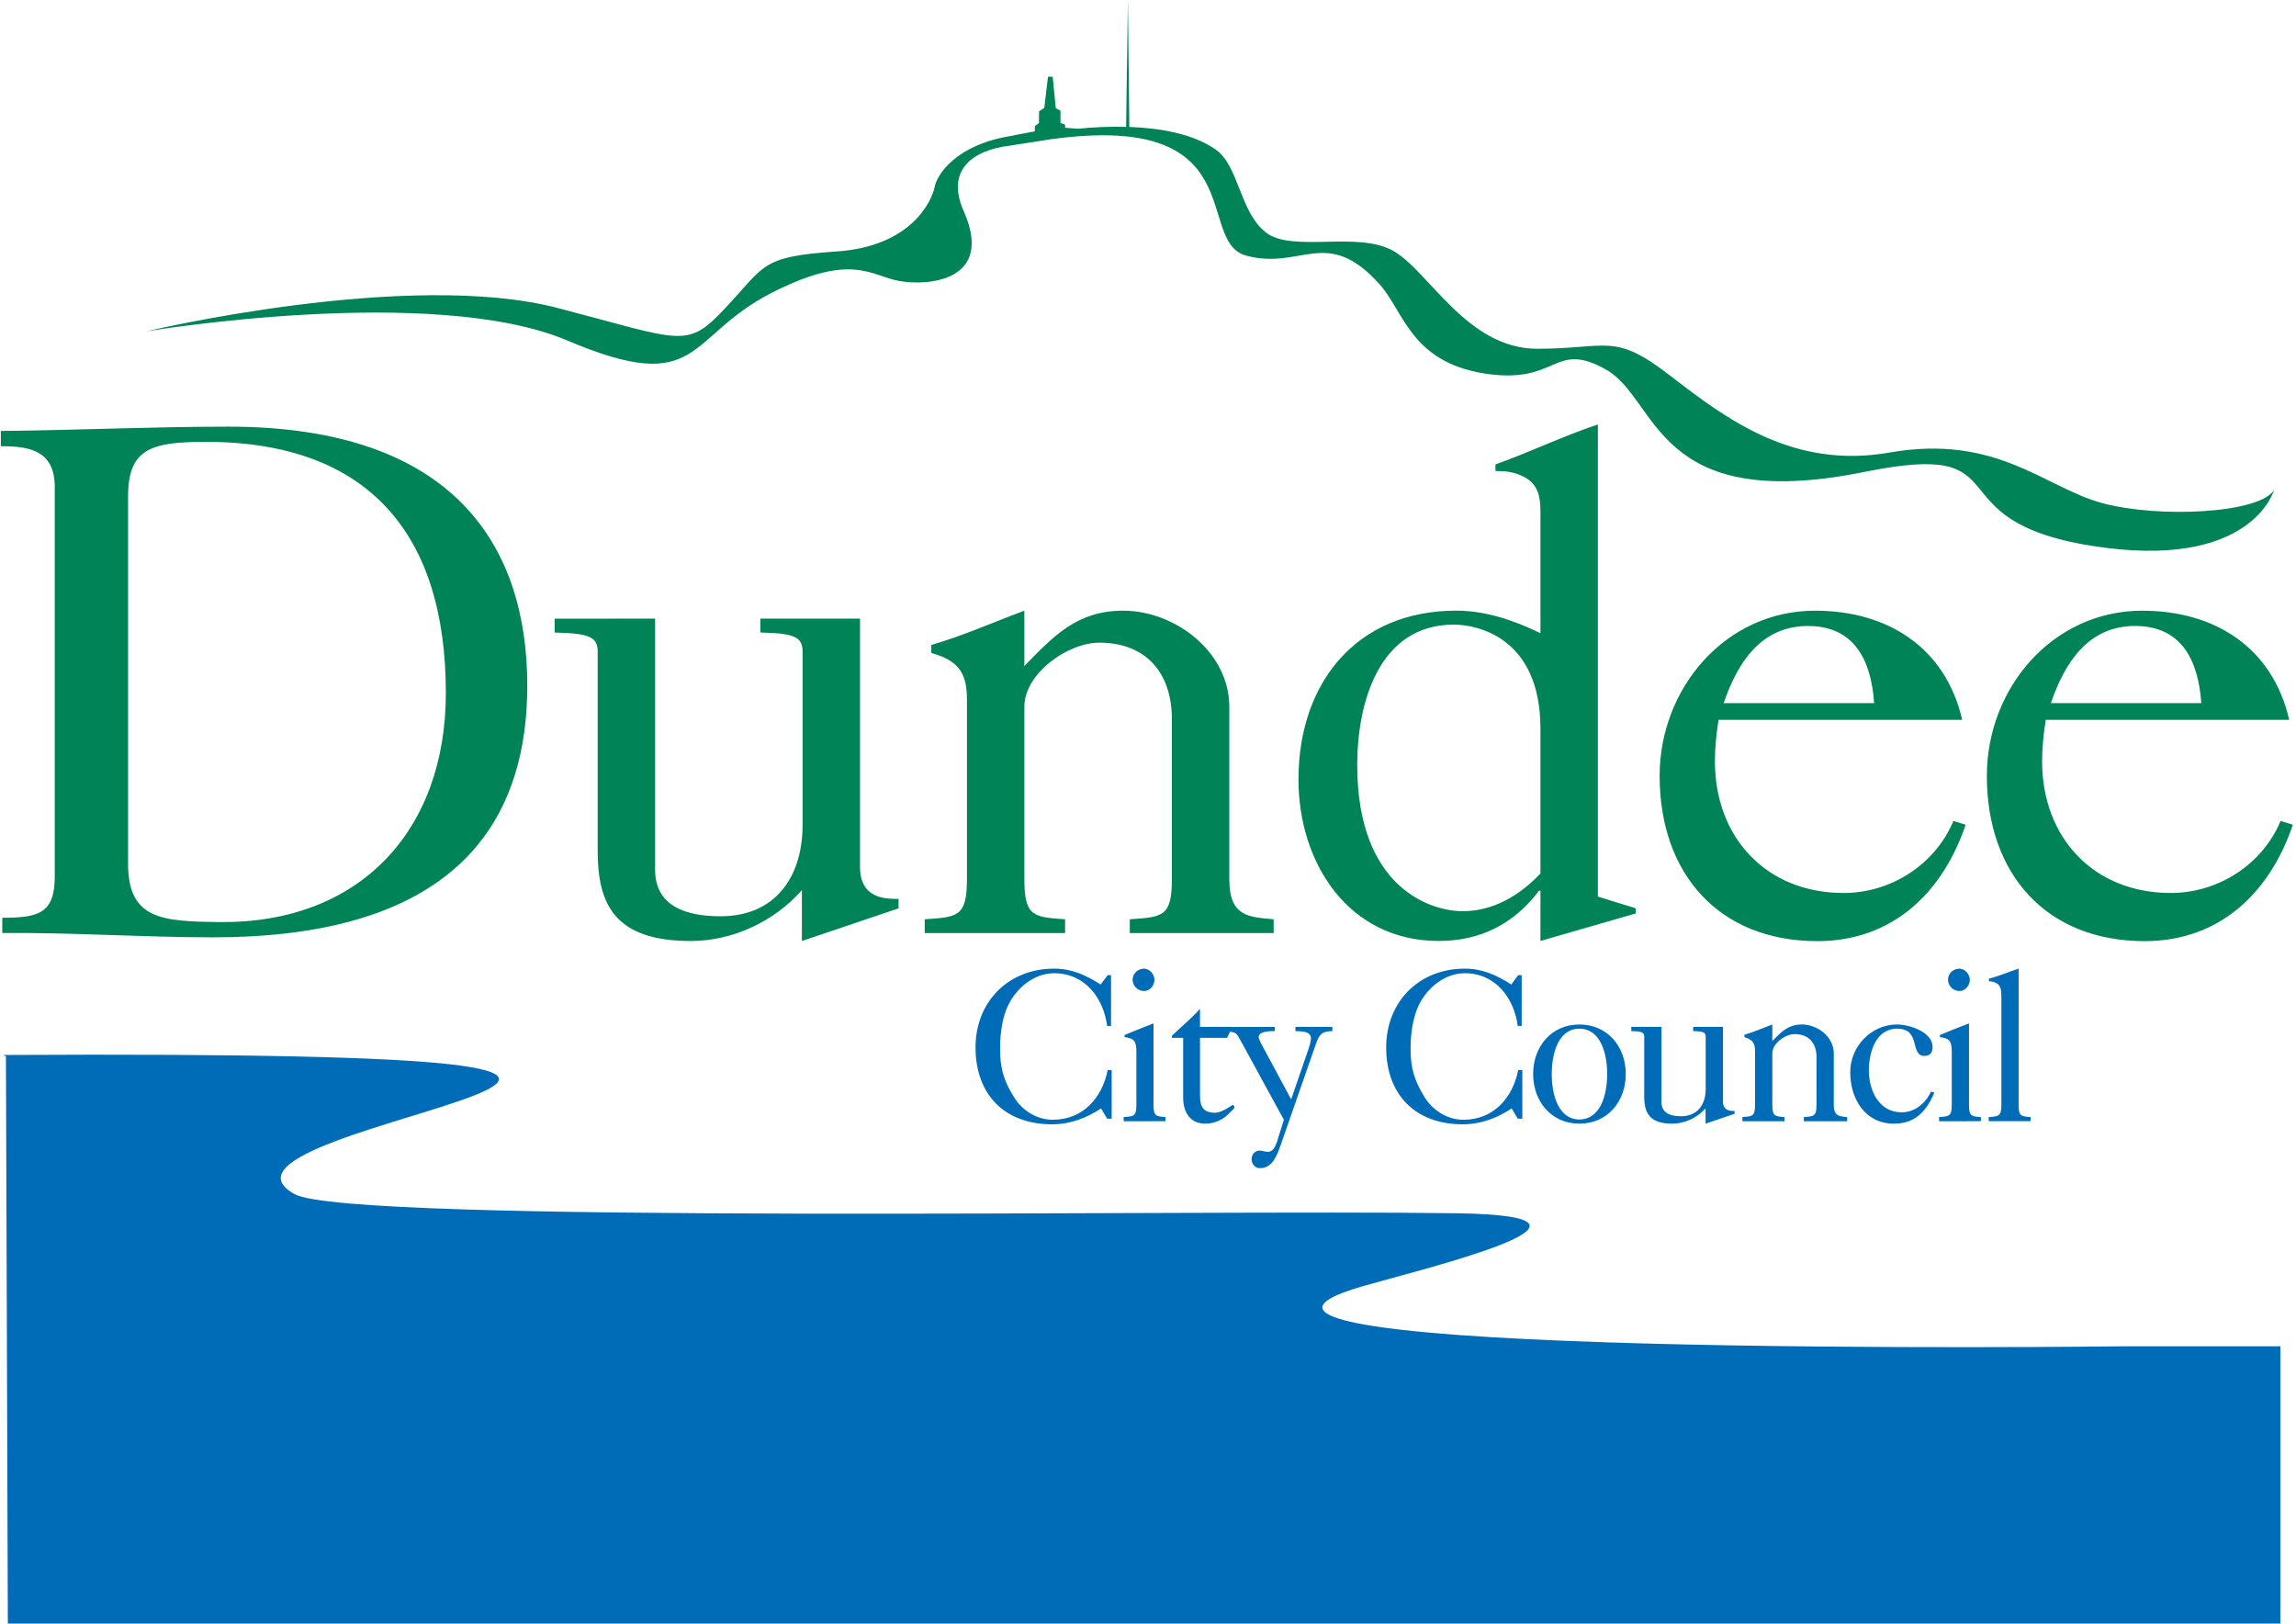 <svg width="536" height="379" viewBox="0 0 536 379" fill="none" xmlns="http://www.w3.org/2000/svg">
<g clip-path="url(#clip0_3736_203)">
<path d="M263.309 0L262.89 29.613C259.143 29.517 255.394 29.663 251.666 30.048L248.645 29.822V29.097L247.573 28.718V25.856L246.469 25.227L245.744 17.914H244.649L243.794 25.17L242.57 25.977L242.538 28.718L241.595 29.419L241.563 30.669L238.477 31.233L236.277 31.685C223.063 33.732 218.745 40.851 218.205 43.584C217.609 46.608 213.072 57.508 195.234 58.701C177.419 59.903 178.741 61.95 169.233 71.996C160.298 81.509 159.484 79.55 130.365 71.931C95.429 62.765 34.122 77.349 34.122 77.349C34.122 77.349 101.061 66.167 132.476 79.494C163.915 92.813 159.984 78.575 180.215 68.311C198.908 58.83 203.194 64.369 209.866 65.57C216.505 66.796 232.24 65.699 224.973 49.26C220.783 39.811 226.858 35.047 235.834 33.982L245.116 32.531C292.895 25.856 278.795 56.315 290.881 59.653C303.724 63.176 309.67 52.622 322.006 66.288C327.766 72.657 329.281 84.428 346.499 87.169C363.903 89.91 362.517 79.3 374.917 86.258C387.285 93.216 386.092 120.119 435.346 110.13C473.022 102.511 450.453 121.345 488.25 127.392C525.699 133.374 530.872 114.379 530.872 114.379C527.528 119.829 503.961 121.03 490.675 117.402C477.364 113.782 466.1 101.222 441.107 105.632C418.724 109.534 403.303 98.037 390.024 87.774C376.746 77.47 375.513 81.404 358.891 81.404C342.277 81.404 333.495 62.99 325.027 58.427C316.591 53.912 301.484 59.048 295.441 54.194C289.366 49.349 289.237 38.763 283.831 34.926C278.593 31.233 270.859 29.895 263.639 29.629L263.309 0ZM373.024 99.077C364.87 101.786 357.256 105.503 349.11 108.405V109.937C351.471 109.937 353.163 110.098 355.37 111.106C359.802 113.154 359.617 117.064 359.617 120.966V147.797C353.356 144.742 346.717 142.532 339.949 142.532C316.688 142.532 303.128 159.35 303.128 181.933C303.128 201.459 314.835 219.632 335.856 219.632C345.71 219.632 353.509 215.568 359.27 207.917H359.617V219.632L381.871 213.206V212.013L373.024 209.272V99.077ZM53.314 99.585C35.508 99.585 17.847 100.431 0.193 100.585V104.148C6.639 104.148 12.779 104.995 12.779 113.662V204.7C12.779 213.367 8.686 214.214 0.532 214.214V217.777C16.84 217.616 33.3 218.785 49.761 218.785C98.137 218.785 123.09 199.097 123.09 160.011C123.09 127.762 106.29 99.585 53.314 99.585ZM48.061 103.132C85.93 103.132 104.083 124.554 104.083 161.745C104.083 193.994 83.875 215.568 51.276 215.222C38.054 215.06 29.9 214.722 29.9 201.653V115.871C29.9 104.688 35.347 103.132 48.061 103.132ZM239.137 142.541C231.838 145.249 225.037 148.313 217.415 150.546V152.401C223.337 154.102 225.73 156.658 225.73 163.115V205.216C225.73 214.037 223.531 214.037 215.876 214.569V217.785H248.645V214.569C241.345 214.037 239.137 214.037 239.137 205.216V164.97C239.137 157.157 249.306 150.006 256.605 150.006C267.644 150.006 273.574 157.157 273.574 167.864V205.216C273.574 214.037 271.366 214.037 263.744 214.569V217.785H297.334V214.569C291.574 214.037 286.981 214.037 286.981 205.216V164.97C286.981 152.247 274.412 142.541 262.205 142.541C251.537 142.541 246.091 148.313 239.137 155.456V142.541ZM423.76 142.541C402.731 142.541 387.438 160.713 387.438 181.094C387.438 204.015 401.353 219.672 424.259 219.672C441.768 219.672 453.475 208.433 458.881 192.502L456.021 191.615C451.767 201.814 441.421 208.433 430.399 208.433C412.399 208.433 400.346 195.55 400.346 177.692C400.346 174.475 400.692 171.242 401.192 168.025H458.075C454.168 151.054 440.567 142.541 423.76 142.541ZM500.142 142.541C479.089 142.541 463.828 160.713 463.828 181.094C463.828 204.015 477.735 219.672 500.65 219.672C518.15 219.672 529.857 208.433 535.271 192.502L532.403 191.615C528.157 201.814 517.803 208.433 506.757 208.433C488.789 208.433 476.728 195.55 476.728 177.692C476.728 174.475 477.074 171.242 477.582 168.025H534.417C530.518 151.054 516.949 142.549 500.15 142.549L500.142 142.541ZM129.487 144.403V147.644C137.48 147.805 139.526 148.66 139.526 152.062V198.605C139.526 210.981 143.426 219.64 161.24 219.64C171.086 219.64 180.755 215.077 187.201 207.772V219.64L209.769 212.021V209.812C206.715 209.812 200.769 209.812 200.769 202.314V144.395H177.516V147.636C185.348 147.797 187.362 148.652 187.362 152.054V192.986C187.201 204.862 180.916 213.867 168.202 213.867C160.386 213.867 152.934 211.666 152.934 202.999V144.395L129.487 144.403ZM339.409 145.79C344.695 145.79 359.617 148.66 359.617 170.073V203.862C354.863 208.965 348.602 212.682 341.456 212.682C334.156 212.682 316.841 207.417 316.841 178.538C316.841 164.268 321.788 145.79 339.409 145.79ZM422.06 146.112C433.106 146.112 436.853 154.416 437.513 164.115H402.384C405.599 154.763 411.046 146.112 422.06 146.112ZM498.442 146.112C509.496 146.112 513.203 154.416 513.896 164.115H478.774C481.981 154.763 487.428 146.104 498.45 146.104L498.442 146.112Z" fill="#008357"/>
<path d="M495.59 314.242C495.59 314.242 259.313 317.225 318.106 300.222C331.36 296.384 383.764 283.815 339.949 283.186C277.852 282.3 81.394 285.799 68.744 278.712C38.997 261.991 232.788 244.955 0.822 246.245L1.386 246.592L1.829 378.958H532.347V314.242H495.59ZM471.241 257.927C471.241 260.572 471.91 260.572 474.045 260.733V261.701H464.255V260.733C466.56 260.572 467.22 260.572 467.22 257.927V233.015C467.22 231.725 467.22 230.532 466.527 229.806C465.907 229.295 465.123 229.025 464.32 229.048V228.42C466.713 227.823 469.009 226.807 471.249 226.09L471.241 257.927ZM459.856 228.67C459.856 229.992 458.849 231.314 457.399 231.314C456.701 231.304 456.035 231.022 455.541 230.528C455.048 230.034 454.766 229.368 454.756 228.67C454.756 227.259 455.98 226.09 457.399 226.09C458.72 226.09 459.856 227.412 459.856 228.67ZM452.677 261.709V260.733C454.973 260.572 455.634 260.572 455.634 257.927V245.713C455.634 244.641 455.634 243.19 454.724 242.593C454.145 242.304 453.515 242.132 452.87 242.085V241.585C455.07 240.674 457.366 239.731 459.663 238.876V257.927C459.663 260.572 460.291 260.572 462.434 260.733V261.701L452.677 261.709ZM451.573 255.033C449.72 259.379 447.142 262.273 442.13 262.273C435.362 262.273 431.938 256.452 431.938 250.244C431.938 244.23 436.853 239.126 442.855 239.126C445.691 239.126 451.162 240.827 451.162 244.391C451.162 245.616 450.598 246.463 449.277 246.463C445.756 246.463 448.552 240.102 442.888 240.102C437.852 240.102 436.281 245.745 436.281 249.833C436.281 254.525 438.641 259.629 443.927 259.629C447.069 259.629 449.527 257.492 450.792 254.783L451.573 255.033ZM406.759 261.709V260.733C409.055 260.572 409.716 260.572 409.716 257.927V245.302C409.716 243.351 408.991 242.593 407.226 242.085V241.521C409.499 240.86 411.545 239.949 413.745 239.126V242.996C415.823 240.86 417.451 239.126 420.674 239.126C424.316 239.126 428.095 242.029 428.095 245.866V257.927C428.095 260.572 429.48 260.572 431.213 260.733V261.709H421.109V260.733C423.405 260.572 424.066 260.572 424.066 257.927V246.721C424.066 243.504 422.277 241.368 418.966 241.368C416.79 241.368 413.745 243.504 413.745 245.866V257.927C413.745 260.572 414.405 260.572 416.581 260.733V261.709H406.759ZM398.162 262.273V258.718C396.212 260.894 393.32 262.273 390.363 262.273C385.013 262.273 383.844 259.661 383.844 255.944V241.996C383.844 240.948 383.248 240.706 380.823 240.674V239.691H387.873V257.266C387.873 259.878 390.105 260.54 392.433 260.54C396.277 260.54 398.162 257.831 398.194 254.275V241.996C398.194 240.948 397.598 240.706 395.27 240.674V239.691H402.223V257.081C402.223 259.314 404.02 259.314 404.93 259.314V259.975L398.162 262.273ZM368.705 240.102C363.984 240.102 362.259 245.487 362.259 250.688C362.259 255.912 363.984 261.297 368.705 261.297C373.459 261.297 375.191 255.912 375.191 250.688C375.191 245.487 373.459 240.102 368.705 240.102ZM368.705 262.273C362.195 262.273 357.908 257.113 357.908 250.688C357.908 244.262 362.195 239.126 368.705 239.126C375.256 239.126 379.534 244.262 379.534 250.688C379.534 257.113 375.256 262.273 368.705 262.273ZM354.42 227.605H355.233V239.473H354.323C353.437 232.862 349.07 227.162 341.955 227.162C337.266 227.162 333.173 230.564 331.191 234.66C329.773 237.619 329.297 241.521 329.297 244.794C329.297 249.269 330.184 252.227 332.512 256.001C334.309 258.967 337.669 261.362 341.641 261.362C348.78 261.362 353.187 256.105 354.42 249.744H355.386V261.112H354.323L352.905 258.718C349.472 260.983 345.67 262.426 341.48 262.426C330.441 262.426 323.601 255.533 323.601 244.48C323.601 233.837 331.255 226.09 341.955 226.09C346.08 226.09 349.384 227.597 352.808 229.798L354.42 227.605ZM286.53 239.699H297.608V240.666C296.569 240.666 293.83 240.666 293.83 242.085C293.83 242.246 294.023 242.843 294.426 243.601L301.419 256.605L305.472 244.834C305.851 243.722 306.036 242.843 306.036 242.335C306.036 240.674 303.748 240.698 302.419 240.674V239.691H311.04V240.674C308.59 240.674 307.93 241.521 307.172 243.754L298.954 267.312C298.108 269.706 297.044 272.665 294.144 272.665C293.016 272.665 292.194 271.698 292.194 270.617C292.194 269.392 292.919 268.602 294.144 268.545C294.684 268.61 295.191 268.787 295.755 268.828C297.206 269.013 297.794 267.473 298.14 266.401L299.719 261.362L289.865 243.319C288.576 241.11 288.923 241.077 286.53 240.674V239.699ZM280.14 242.246V255.694C280.14 258.242 280.866 259.725 283.637 259.725C285.015 259.725 286.659 258.597 287.787 257.895C288.794 258.403 287.625 259.161 287.158 259.629C286.44 260.453 285.555 261.115 284.562 261.57C283.569 262.026 282.49 262.266 281.397 262.273C277.747 262.273 276.208 259.532 276.208 256.194V242.246H273.566V241.771C275.701 239.691 278.062 237.804 280.044 235.563H280.14V239.691H287.666L286.465 242.246H280.14ZM269.505 228.67C269.505 229.992 268.498 231.314 267.047 231.314C266.35 231.304 265.684 231.022 265.19 230.528C264.697 230.034 264.415 229.368 264.405 228.67C264.405 227.259 265.629 226.09 267.047 226.09C268.369 226.09 269.505 227.412 269.505 228.67ZM262.326 261.709V260.733C264.622 260.572 265.283 260.572 265.283 257.927V245.713C265.283 244.641 265.283 243.19 264.372 242.593C263.794 242.304 263.164 242.132 262.519 242.085V241.585C264.719 240.674 267.015 239.731 269.287 238.876V257.927C269.287 260.572 269.972 260.572 272.083 260.733V261.701L262.326 261.709ZM258.579 227.605H259.369V239.473H258.458C257.604 232.862 253.229 227.162 246.083 227.162C241.393 227.162 237.333 230.564 235.35 234.66C233.9 237.619 233.465 241.521 233.465 244.794C233.465 249.269 234.311 252.227 236.672 256.001C238.444 258.967 241.804 261.362 245.776 261.362C252.915 261.362 257.355 256.105 258.587 249.744H259.522V261.112H258.458L257.04 258.718C253.64 260.983 249.797 262.426 245.615 262.426C234.569 262.426 227.736 255.533 227.736 244.48C227.736 233.837 235.391 226.09 246.083 226.09C250.208 226.09 253.511 227.597 256.944 229.798L258.579 227.605Z" fill="#006CB7"/>
</g>
<defs>
<clipPath id="clip0_3736_203">
<rect width="536" height="379" fill="white"/>
</clipPath>
</defs>
</svg>
